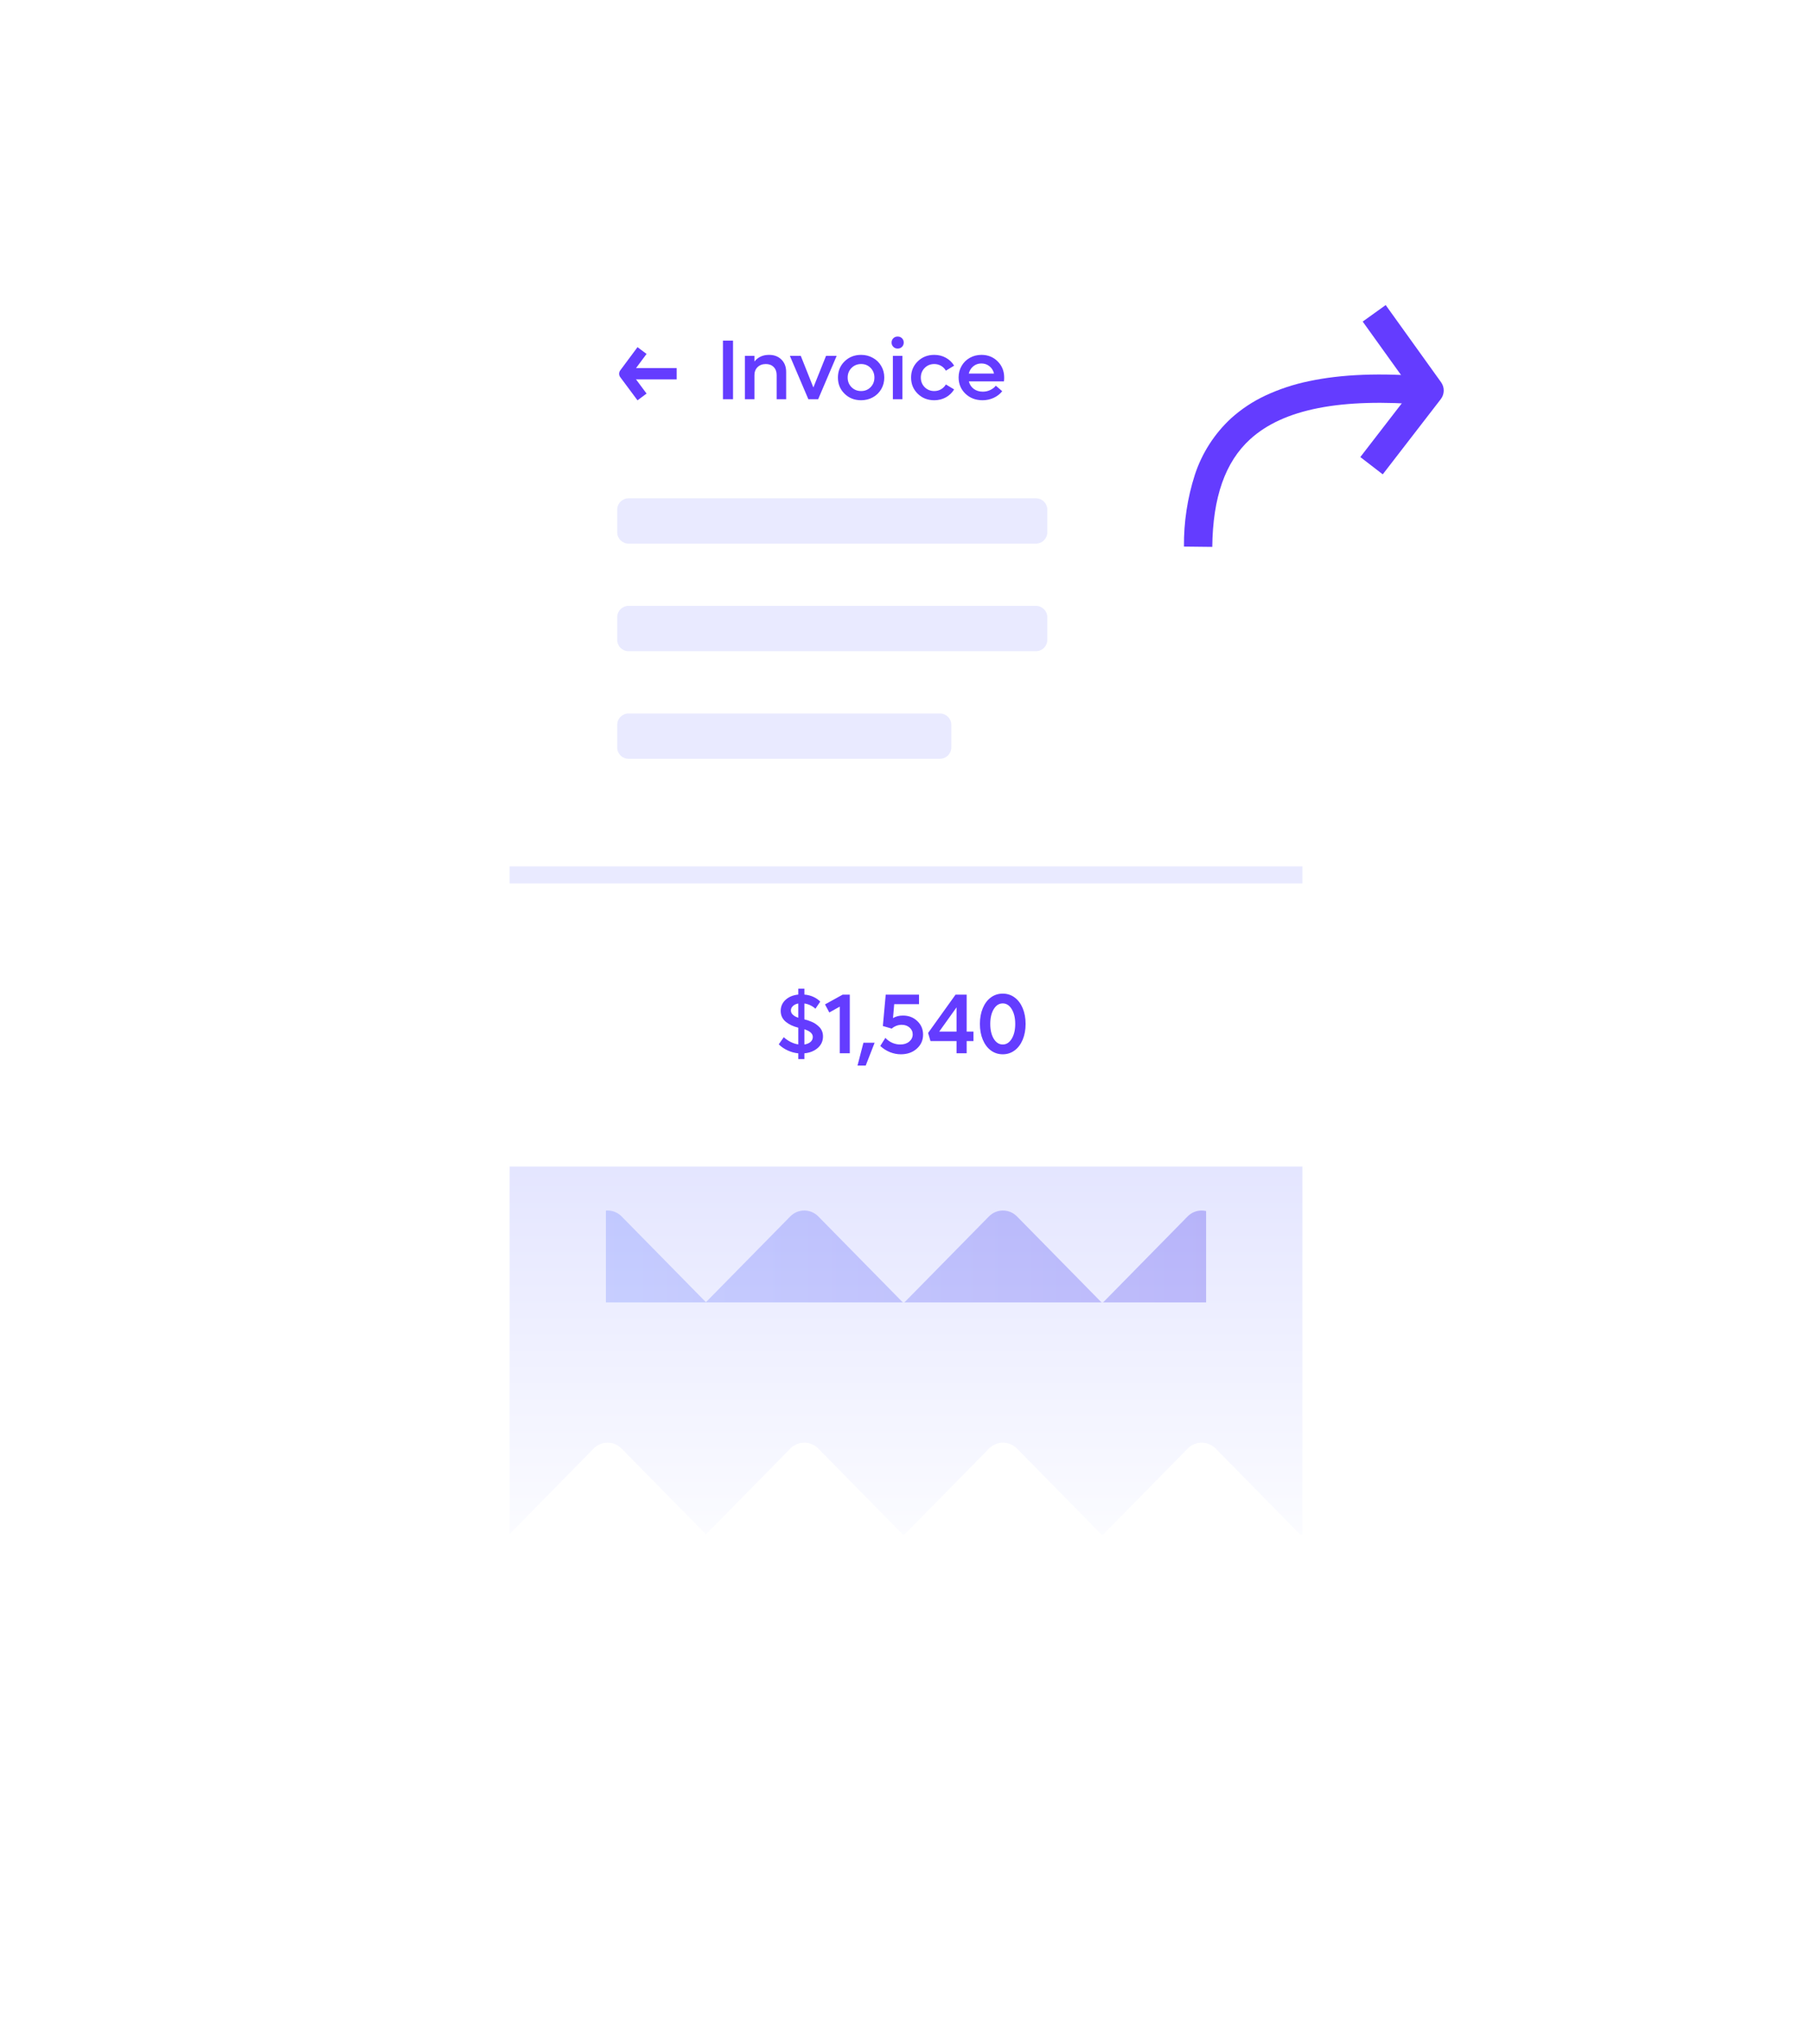 <svg width="320" height="361" viewBox="0 0 320 361" fill="none" xmlns="http://www.w3.org/2000/svg">
<g filter="url(#filter0_f_13_157)">
<path d="M213 82.999H107V229.999H213V82.999Z" fill="url(#paint0_linear_13_157)"/>
</g>
<g filter="url(#filter1_d_13_157)">
<path d="M229.996 220.997H229.612L214.685 205.814C214.363 205.484 213.978 205.222 213.553 205.043C213.128 204.863 212.671 204.771 212.21 204.771C211.749 204.771 211.292 204.863 210.867 205.043C210.442 205.222 210.057 205.484 209.735 205.814L194.808 220.997H194.525L179.597 205.814C179.275 205.484 178.89 205.222 178.465 205.043C178.04 204.863 177.584 204.771 177.122 204.771C176.661 204.771 176.205 204.863 175.78 205.043C175.355 205.222 174.97 205.484 174.648 205.814L159.72 220.996H159.437L144.51 205.813C144.188 205.483 143.803 205.221 143.378 205.042C142.953 204.862 142.496 204.77 142.035 204.77C141.574 204.77 141.117 204.862 140.692 205.042C140.267 205.221 139.882 205.483 139.56 205.813L124.667 220.961L109.774 205.813C109.452 205.483 109.067 205.221 108.642 205.042C108.217 204.862 107.76 204.77 107.299 204.77C106.838 204.77 106.381 204.862 105.956 205.042C105.531 205.221 105.146 205.483 104.824 205.813L89.997 220.894V54.994C89.997 51.812 91.261 48.759 93.512 46.509C95.762 44.258 98.814 42.994 101.997 42.994H217.997C221.18 42.994 224.232 44.258 226.482 46.509C228.733 48.759 229.997 51.812 229.997 54.994V220.994L229.996 220.997Z" fill="white"/>
</g>
<path d="M182.954 87.999H111C109.895 87.999 109 88.894 109 89.999V93.999C109 95.104 109.895 95.999 111 95.999H182.954C184.059 95.999 184.954 95.104 184.954 93.999V89.999C184.954 88.894 184.059 87.999 182.954 87.999Z" fill="#E9EAFF"/>
<path d="M182.954 106.999H111C109.895 106.999 109 107.894 109 108.999V112.999C109 114.104 109.895 114.999 111 114.999H182.954C184.059 114.999 184.954 114.104 184.954 112.999V108.999C184.954 107.894 184.059 106.999 182.954 106.999Z" fill="#E9EAFF"/>
<g filter="url(#filter2_d_13_157)">
<path opacity="0.7" d="M230.002 220.999H229.619L214.691 205.815C214.369 205.485 213.984 205.223 213.559 205.044C213.134 204.865 212.677 204.772 212.216 204.772C211.755 204.772 211.298 204.865 210.873 205.044C210.448 205.223 210.063 205.485 209.741 205.815L194.813 220.999H194.531L179.601 205.815C179.279 205.485 178.894 205.223 178.469 205.044C178.044 204.865 177.588 204.773 177.127 204.773C176.666 204.773 176.209 204.865 175.784 205.044C175.359 205.223 174.974 205.485 174.652 205.815L159.724 220.999H159.442L144.514 205.815C144.192 205.485 143.807 205.223 143.382 205.044C142.957 204.865 142.5 204.772 142.039 204.772C141.578 204.772 141.121 204.865 140.696 205.044C140.271 205.223 139.886 205.485 139.564 205.815L124.672 220.963L109.778 205.815C109.456 205.485 109.071 205.223 108.646 205.044C108.221 204.865 107.765 204.773 107.304 204.773C106.843 204.773 106.387 204.865 105.962 205.044C105.537 205.223 105.152 205.485 104.83 205.815L90.002 220.899V155.999H230.002V220.999Z" fill="url(#paint1_linear_13_157)"/>
</g>
<path d="M166 125.999H111C109.895 125.999 109 126.894 109 127.999V131.999C109 133.104 109.895 133.999 111 133.999H166C167.105 133.999 168 133.104 168 131.999V127.999C168 126.894 167.105 125.999 166 125.999Z" fill="#E9EAFF"/>
<path d="M145.342 183.025C145.342 183.841 145.035 184.52 144.419 185.062C143.804 185.604 143.016 185.921 142.054 186.014V187.032H140.977V186.014C140.328 185.95 139.698 185.777 139.087 185.494C138.477 185.21 137.957 184.854 137.527 184.424L138.414 183.165C138.765 183.487 139.163 183.763 139.607 183.992C140.057 184.222 140.513 184.371 140.977 184.439V181.487C140.538 181.375 140.137 181.236 139.776 181.07C139.419 180.904 139.095 180.704 138.802 180.469C138.509 180.235 138.279 179.954 138.113 179.627C137.952 179.295 137.872 178.929 137.872 178.528C137.872 177.747 138.155 177.095 138.721 176.573C139.292 176.045 140.044 175.733 140.977 175.635V174.603H142.054V175.635C142.63 175.684 143.162 175.821 143.65 176.045C144.139 176.27 144.542 176.548 144.859 176.88L144.002 178.14C143.782 177.92 143.499 177.725 143.152 177.554C142.811 177.378 142.444 177.264 142.054 177.21V180.015C142.269 180.064 142.479 180.123 142.684 180.191C142.889 180.259 143.123 180.35 143.387 180.462C143.655 180.574 143.897 180.711 144.112 180.872C144.332 181.028 144.537 181.207 144.727 181.407C144.922 181.607 145.074 181.846 145.181 182.125C145.289 182.403 145.342 182.703 145.342 183.025ZM139.673 178.44C139.673 178.997 140.108 179.427 140.977 179.729V177.21C140.586 177.283 140.271 177.432 140.032 177.657C139.793 177.876 139.673 178.138 139.673 178.44ZM142.054 184.454C142.503 184.385 142.862 184.236 143.13 184.007C143.404 183.777 143.541 183.482 143.541 183.121C143.541 182.53 143.045 182.078 142.054 181.766V184.454ZM148.814 175.65H150.074V185.999H148.301V177.767L146.456 178.799L145.694 177.371L148.814 175.65ZM151.436 188.174L152.483 184.139H154.461L152.886 188.174H151.436ZM159.463 179.341C160.469 179.341 161.312 179.664 161.99 180.308C162.674 180.953 163.016 181.753 163.016 182.71C163.016 183.707 162.645 184.534 161.902 185.193C161.165 185.853 160.228 186.182 159.09 186.182C158.445 186.182 157.808 186.058 157.178 185.809C156.553 185.56 155.979 185.193 155.457 184.71L156.358 183.282C156.695 183.648 157.093 183.936 157.552 184.146C158.016 184.351 158.492 184.454 158.98 184.454C159.629 184.454 160.159 184.283 160.569 183.941C160.979 183.594 161.185 183.169 161.185 182.667C161.185 182.183 160.999 181.78 160.628 181.458C160.262 181.136 159.798 180.975 159.236 180.975C158.904 180.975 158.584 181.036 158.277 181.158C157.969 181.28 157.706 181.443 157.486 181.648L155.911 181.187L156.417 175.65H162.298V177.327H157.918L157.706 179.788C158.199 179.49 158.785 179.341 159.463 179.341ZM171.915 182.176V183.853H170.713V185.999H168.926V183.853H164.327L163.902 182.417L168.75 175.65H170.713V182.176H171.915ZM165.865 182.176H168.926V177.898L165.865 182.176ZM179.173 185.508C178.562 185.958 177.867 186.182 177.085 186.182C176.304 186.182 175.606 185.958 174.991 185.508C174.38 185.054 173.904 184.419 173.562 183.604C173.221 182.789 173.05 181.861 173.05 180.821C173.05 179.781 173.221 178.853 173.562 178.038C173.904 177.222 174.38 176.59 174.991 176.141C175.606 175.691 176.304 175.467 177.085 175.467C177.867 175.467 178.562 175.691 179.173 176.141C179.788 176.59 180.267 177.222 180.608 178.038C180.95 178.853 181.121 179.781 181.121 180.821C181.121 181.861 180.95 182.789 180.608 183.604C180.267 184.419 179.788 185.054 179.173 185.508ZM175.496 183.443C175.911 184.117 176.441 184.454 177.085 184.454C177.73 184.454 178.257 184.117 178.667 183.443C179.083 182.764 179.29 181.89 179.29 180.821C179.29 179.751 179.083 178.88 178.667 178.206C178.257 177.532 177.73 177.195 177.085 177.195C176.441 177.195 175.911 177.532 175.496 178.206C175.086 178.88 174.881 179.751 174.881 180.821C174.881 181.89 175.086 182.764 175.496 183.443Z" fill="#643CFF"/>
<path d="M230 152.999H90V155.999H230V152.999Z" fill="#E9EAFF"/>
<path d="M251.735 71.496C236.763 70.249 226.639 72.232 220.784 77.559C216.376 81.569 214.186 87.79 214.087 96.578L209.087 96.522C209.047 92.209 209.7 87.917 211.022 83.812C212.275 80.005 214.477 76.581 217.419 73.861C219.214 72.247 221.235 70.904 223.418 69.876C225.88 68.725 228.468 67.868 231.13 67.32C236.922 66.082 243.798 65.817 252.148 66.512L251.735 71.496Z" fill="#643CFF"/>
<path d="M244.193 83.768L240.235 80.714L249.347 68.906L240.652 56.788L244.714 53.873L254.495 67.504C254.808 67.94 254.972 68.467 254.963 69.004C254.953 69.542 254.771 70.062 254.442 70.488L244.193 83.768Z" fill="#643CFF"/>
<path d="M112.583 61.308L114.183 62.502L111.583 66.002L114.183 69.502L112.583 70.696L109.536 66.602C109.408 66.43 109.338 66.22 109.338 66.005C109.338 65.79 109.408 65.581 109.536 65.408L112.583 61.308Z" fill="#643CFF"/>
<path d="M110 64.999H119.5V66.999H110V64.999Z" fill="#643CFF"/>
<path d="M127.674 70.499V60.15H129.454V70.499H127.674ZM135.811 62.669C136.719 62.669 137.449 62.945 138.001 63.497C138.558 64.049 138.836 64.779 138.836 65.687V70.499H137.159V66.236C137.159 65.65 136.985 65.179 136.639 64.823C136.292 64.466 135.831 64.288 135.255 64.288C134.649 64.288 134.161 64.469 133.79 64.83C133.419 65.191 133.233 65.67 133.233 66.266V70.499H131.548V62.852H133.233V63.841C133.863 63.06 134.722 62.669 135.811 62.669ZM145.875 62.852H147.75L144.49 70.499H142.755L139.495 62.852H141.422L143.641 68.426L145.875 62.852ZM152.071 70.682C150.904 70.682 149.93 70.299 149.149 69.532C148.367 68.766 147.977 67.814 147.977 66.676C147.977 65.538 148.367 64.586 149.149 63.819C149.93 63.053 150.904 62.669 152.071 62.669C152.833 62.669 153.526 62.845 154.151 63.197C154.781 63.544 155.274 64.024 155.63 64.64C155.987 65.25 156.165 65.929 156.165 66.676C156.165 67.423 155.987 68.104 155.63 68.719C155.274 69.33 154.781 69.811 154.151 70.162C153.526 70.509 152.833 70.682 152.071 70.682ZM150.379 68.375C150.833 68.829 151.397 69.056 152.071 69.056C152.745 69.056 153.304 68.829 153.748 68.375C154.197 67.916 154.422 67.35 154.422 66.676C154.422 65.997 154.197 65.431 153.748 64.977C153.304 64.518 152.745 64.288 152.071 64.288C151.397 64.288 150.833 64.518 150.379 64.977C149.925 65.436 149.698 66.002 149.698 66.676C149.698 67.35 149.925 67.916 150.379 68.375ZM158.524 61.556C158.221 61.556 157.967 61.454 157.762 61.248C157.557 61.044 157.454 60.792 157.454 60.494C157.454 60.187 157.557 59.933 157.762 59.732C157.967 59.532 158.221 59.432 158.524 59.432C158.831 59.432 159.088 59.532 159.293 59.732C159.498 59.933 159.6 60.187 159.6 60.494C159.6 60.797 159.498 61.051 159.293 61.256C159.088 61.456 158.831 61.556 158.524 61.556ZM157.681 70.499V62.852H159.366V70.499H157.681ZM164.991 70.682C163.824 70.682 162.85 70.299 162.068 69.532C161.287 68.766 160.897 67.814 160.897 66.676C160.897 65.538 161.287 64.586 162.068 63.819C162.85 63.053 163.824 62.669 164.991 62.669C165.748 62.669 166.434 62.84 167.049 63.182C167.664 63.524 168.148 63.988 168.499 64.574L167.042 65.46C166.837 65.099 166.553 64.813 166.192 64.603C165.831 64.393 165.43 64.288 164.991 64.288C164.317 64.288 163.753 64.518 163.299 64.977C162.845 65.436 162.618 66.002 162.618 66.676C162.618 67.35 162.845 67.916 163.299 68.375C163.753 68.829 164.317 69.056 164.991 69.056C165.435 69.056 165.836 68.951 166.192 68.741C166.553 68.531 166.837 68.248 167.042 67.892L168.499 68.77C168.148 69.356 167.662 69.823 167.042 70.169C166.426 70.511 165.743 70.682 164.991 70.682ZM177.339 66.69C177.339 66.915 177.325 67.135 177.296 67.35H171.099C171.236 67.901 171.524 68.343 171.964 68.675C172.408 69.002 172.94 69.166 173.56 69.166C174.039 69.166 174.483 69.066 174.893 68.866C175.308 68.665 175.63 68.414 175.86 68.111L176.995 69.085C176.6 69.584 176.097 69.974 175.486 70.257C174.881 70.54 174.224 70.682 173.516 70.682C172.305 70.682 171.297 70.296 170.491 69.525C169.691 68.753 169.29 67.794 169.29 66.647C169.29 65.904 169.466 65.231 169.818 64.625C170.169 64.015 170.652 63.536 171.268 63.19C171.888 62.843 172.574 62.669 173.326 62.669C174.473 62.669 175.428 63.053 176.19 63.819C176.956 64.581 177.339 65.538 177.339 66.69ZM173.311 64.186C172.769 64.186 172.296 64.349 171.89 64.676C171.49 65.003 171.221 65.436 171.085 65.973H175.545C175.418 65.436 175.15 65.003 174.739 64.676C174.334 64.349 173.858 64.186 173.311 64.186Z" fill="#643CFF"/>
<defs>
<filter id="filter0_f_13_157" x="88" y="63.999" width="144" height="185" filterUnits="userSpaceOnUse" color-interpolation-filters="sRGB">
<feFlood flood-opacity="0" result="BackgroundImageFix"/>
<feBlend mode="normal" in="SourceGraphic" in2="BackgroundImageFix" result="shape"/>
<feGaussianBlur stdDeviation="9.5" result="effect1_foregroundBlur_13_157"/>
</filter>
<filter id="filter1_d_13_157" x="69.997" y="31.994" width="180" height="218.003" filterUnits="userSpaceOnUse" color-interpolation-filters="sRGB">
<feFlood flood-opacity="0" result="BackgroundImageFix"/>
<feColorMatrix in="SourceAlpha" type="matrix" values="0 0 0 0 0 0 0 0 0 0 0 0 0 0 0 0 0 0 127 0" result="hardAlpha"/>
<feOffset dy="9"/>
<feGaussianBlur stdDeviation="10"/>
<feColorMatrix type="matrix" values="0 0 0 0 0.11 0 0 0 0 0.082 0 0 0 0 0.447 0 0 0 0.149 0"/>
<feBlend mode="normal" in2="BackgroundImageFix" result="effect1_dropShadow_13_157"/>
<feBlend mode="normal" in="SourceGraphic" in2="effect1_dropShadow_13_157" result="shape"/>
</filter>
<filter id="filter2_d_13_157" x="30.002" y="145.999" width="260" height="185" filterUnits="userSpaceOnUse" color-interpolation-filters="sRGB">
<feFlood flood-opacity="0" result="BackgroundImageFix"/>
<feColorMatrix in="SourceAlpha" type="matrix" values="0 0 0 0 0 0 0 0 0 0 0 0 0 0 0 0 0 0 127 0" result="hardAlpha"/>
<feOffset dy="50"/>
<feGaussianBlur stdDeviation="30"/>
<feColorMatrix type="matrix" values="0 0 0 0 0.11 0 0 0 0 0.082 0 0 0 0 0.447 0 0 0 0.071 0"/>
<feBlend mode="normal" in2="BackgroundImageFix" result="effect1_dropShadow_13_157"/>
<feBlend mode="normal" in="SourceGraphic" in2="effect1_dropShadow_13_157" result="shape"/>
</filter>
<linearGradient id="paint0_linear_13_157" x1="107" y1="210.448" x2="213.53" y2="210.448" gradientUnits="userSpaceOnUse">
<stop stop-color="#8296FF"/>
<stop offset="1" stop-color="#5C4DEC"/>
</linearGradient>
<linearGradient id="paint1_linear_13_157" x1="160.002" y1="220.999" x2="160.002" y2="155.999" gradientUnits="userSpaceOnUse">
<stop stop-color="#FAFBFF"/>
<stop offset="1" stop-color="#D9DBFF"/>
</linearGradient>
</defs>
</svg>
